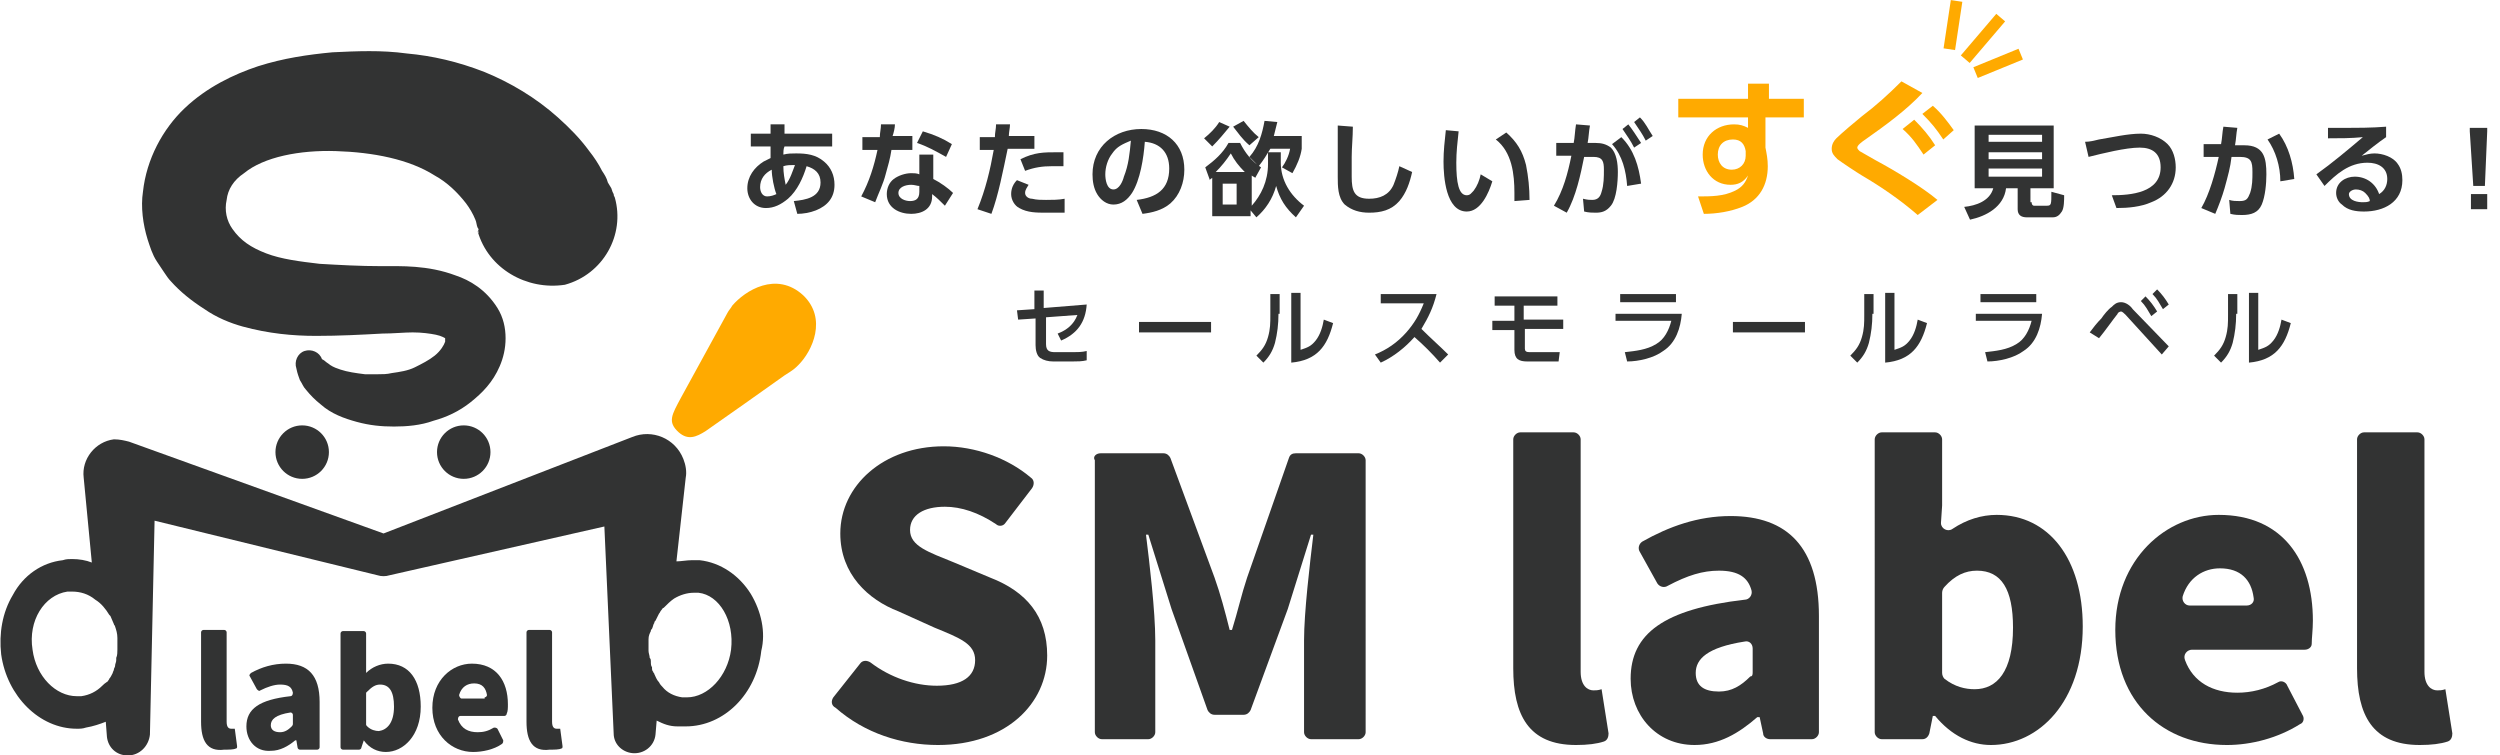 <?xml version="1.0" encoding="utf-8"?>
<!-- Generator: Adobe Illustrator 25.2.0, SVG Export Plug-In . SVG Version: 6.00 Build 0)  -->
<svg version="1.1" id="レイヤー_1" xmlns="http://www.w3.org/2000/svg" xmlns:xlink="http://www.w3.org/1999/xlink" x="0px"
	 y="0px" viewBox="0 0 215.1 65" style="enable-background:new 0 0 215.1 65;" xml:space="preserve">
<style type="text/css">
	.st0{display:none;}
	.st1{display:inline;fill:#231815;stroke:#231815;stroke-width:1.818;stroke-miterlimit:10;}
	.st2{fill:#323333;}
	.st3{fill:#FFAA00;}
</style>
<g class="st0">
	<path class="st1" d="M96.8,44.2c0,4.8,10.7,0.9,10.7,7v2.2c0,3.1-2.8,4-5.4,4h-6c-0.4,0-0.7-0.3-0.7-0.7v-0.1
		c0-0.4,0.3-0.7,0.7-0.7h6c1.8,0,3.5-0.4,3.5-2.5v-2c0-4.3-10.7-0.4-10.7-7.1v-1.7c0-3,2.3-3.9,5-3.9h5.6c0.4,0,0.7,0.3,0.7,0.7v0.2
		c0,0.4-0.3,0.7-0.7,0.7h-5.8c-1.6,0-2.9,0.7-2.9,2.4V44.2z"/>
	<path class="st1" d="M124,48.4l4.7-9.4c0.1-0.3,0.4-0.4,0.7-0.4h1.5c0.4,0,0.7,0.3,0.7,0.7v17.3c0,0.4-0.3,0.7-0.7,0.7h-0.5
		c-0.4,0-0.7-0.3-0.7-0.7V44.3c0-0.8-1-1-1.4-0.3l-3.9,7.5c-0.1,0.2-0.4,0.4-0.7,0.4H123c-0.3,0-0.5-0.2-0.7-0.4l-3.9-7.5
		c-0.4-0.7-1.4-0.4-1.4,0.3v12.3c0,0.4-0.3,0.7-0.7,0.7h-0.5c-0.4,0-0.7-0.3-0.7-0.7V39.3c0-0.4,0.3-0.7,0.7-0.7h1.4
		c0.3,0,0.5,0.2,0.7,0.4l4.8,9.4C123,48.9,123.7,48.9,124,48.4z"/>
	<path class="st1" d="M157.7,44.6c-1.4,6.6-6.3,10.8-12.5,13.1c-0.4,0.1-0.8-0.1-0.9-0.4l-0.2-0.4c-0.2-0.4,0.1-0.8,0.5-1
		c4.9-1.7,8.7-4.6,10.5-9.5c0.2-0.5-0.2-1-0.7-1l-14.1,0c-0.4,0-0.7-0.3-0.7-0.7v-0.2c0-0.4,0.3-0.7,0.7-0.7H157
		C157.4,43.7,157.8,44.2,157.7,44.6z"/>
	<path class="st1" d="M154.8,40h-12c-0.4,0-0.7-0.3-0.7-0.7v-0.1c0-0.4,0.3-0.7,0.7-0.7h12c0.4,0,0.7,0.3,0.7,0.7v0.1
		C155.5,39.6,155.2,40,154.8,40z"/>
	<path class="st1" d="M186.2,55.4c-0.3,0.3-0.8,0.4-1.1,0.1c-4.2-3.7-7.8-7.7-11.5-11.9c-0.2-0.3-0.8-0.3-1,0
		c-2.1,3-3.8,5.1-6.1,8.1c-0.2,0.3-0.7,0.4-1,0.1l-0.3-0.2c-0.3-0.3-0.4-0.7-0.1-1.1c2.5-3.1,4-5.1,6-8c1-1.4,3.1-1.3,4.2-0.1
		c3.5,4,7.2,8,11.3,11.5c0.3,0.3,0.3,0.7,0.1,1L186.2,55.4z"/>
	<path class="st1" d="M180.2,42.3L180.2,42.3c-0.3-0.3-0.3-0.7-0.1-1l1.6-1.8c0.3-0.3,0.7-0.3,1-0.1v0c0.3,0.3,0.3,0.7,0.1,1
		l-1.6,1.8C181,42.5,180.5,42.5,180.2,42.3z"/>
	<path class="st1" d="M183.5,45.2L183.5,45.2c-0.3-0.3-0.3-0.7-0.1-1l1.6-1.8c0.3-0.3,0.7-0.3,1-0.1l0,0c0.3,0.3,0.3,0.7,0.1,1
		l-1.6,1.8C184.3,45.4,183.8,45.4,183.5,45.2z"/>
	<path class="st1" d="M198.9,43.1c0,5.9-0.4,10.3-5.2,14.2c-0.3,0.3-0.8,0.2-1.1-0.1l-0.2-0.3c-0.2-0.3-0.2-0.8,0.1-1
		c4.2-3.4,4.2-7,4.2-12.4v-3.6c0-0.4,0.3-0.7,0.7-0.7h0.6c0.4,0,0.7,0.3,0.7,0.7V43.1z"/>
	<path class="st1" d="M214.1,49.9c-2.5,3.3-5.8,6-9.7,7.5c-0.5,0.2-1-0.2-1-0.7V38.5c0-0.4,0.3-0.7,0.7-0.7h0.5
		c0.4,0,0.7,0.3,0.7,0.7v15.2c0,0.6,0.6,0.9,1.1,0.6c2.3-1.4,4.3-3.4,6-5.5c0.2-0.3,0.7-0.4,1-0.2l0.3,0.2
		C214.3,49.1,214.3,49.6,214.1,49.9z"/>
</g>
<g>
	<path class="st2" d="M41.1,19.9c0,0.1,0,0.1,0.1,0.1c0,0,0,0,0,0c0,0,0,0,0,0C41.2,20,41.2,19.9,41.1,19.9c0.1-0.1,0.1-0.2,0-0.3
		c-0.1-0.2-0.1-0.5-0.2-0.7c-0.2-0.5-0.5-1-0.8-1.4c-0.7-0.9-1.6-1.8-2.7-2.4c-2.2-1.4-5.3-2-8.5-2.1c-3.1-0.1-6.2,0.5-7.9,1.9
		c-0.9,0.6-1.4,1.4-1.5,2.3c-0.2,0.9,0,1.8,0.5,2.5c0.7,1,1.6,1.6,2.9,2.1c1.3,0.5,2.9,0.7,4.6,0.9c1.7,0.1,3.5,0.2,5.3,0.2
		c1.7,0,4-0.1,6.4,0.8c1.2,0.4,2.6,1.2,3.6,2.8c0.5,0.8,0.7,1.7,0.7,2.6c0,0.9-0.2,1.7-0.5,2.4c-0.6,1.4-1.5,2.3-2.5,3.1
		c-1,0.8-2.1,1.3-3.2,1.6c-1.1,0.4-2.3,0.5-3.4,0.5c-1.1,0-2.1-0.1-3.2-0.4c-1.1-0.3-2.2-0.7-3.1-1.5c-0.5-0.4-0.9-0.8-1.3-1.3
		c-0.2-0.2-0.3-0.5-0.5-0.8c-0.1-0.3-0.2-0.5-0.3-1c-0.2-0.6,0.1-1.3,0.7-1.5c0.6-0.2,1.3,0.1,1.5,0.7c0,0,0.2,0.1,0.3,0.2
		c0.1,0.1,0.3,0.2,0.4,0.3c0.3,0.2,0.6,0.3,0.9,0.4c0.6,0.2,1.3,0.3,2.1,0.4c0.4,0,0.8,0,1.1,0c0.4,0,0.8,0,1.2-0.1
		c0.7-0.1,1.4-0.2,2-0.5c0.6-0.3,1.2-0.6,1.7-1c0.5-0.4,0.8-0.9,0.9-1.2c0-0.2,0-0.3,0-0.3c0,0,0,0,0,0c0,0-0.3-0.2-0.8-0.3
		c-0.5-0.1-1.2-0.2-2-0.2c-0.7,0-1.7,0.1-2.6,0.1c-1.8,0.1-3.7,0.2-5.7,0.2c-2,0-4.1-0.2-6.3-0.8c-1.1-0.3-2.3-0.8-3.3-1.5
		c-1.1-0.7-2.1-1.5-2.9-2.4c-0.2-0.2-0.4-0.5-0.6-0.8c-0.2-0.3-0.4-0.6-0.6-0.9c-0.4-0.6-0.6-1.3-0.8-1.9c-0.4-1.3-0.6-2.8-0.4-4.1
		c0.3-2.8,1.7-5.4,3.6-7.2c1.9-1.8,4.2-2.9,6.3-3.6c2.2-0.7,4.3-1,6.4-1.2c2.1-0.1,4.2-0.2,6.4,0.1c2.2,0.2,4.4,0.7,6.7,1.6
		c2.2,0.9,4.4,2.2,6.3,3.9c1,0.9,1.9,1.8,2.7,2.9c0.4,0.5,0.8,1.1,1.1,1.7c0.2,0.3,0.4,0.6,0.5,1c0.1,0.2,0.2,0.3,0.3,0.5l0.1,0.3
		l0.1,0.2c0,0.1,0,0.1,0.1,0.3c0.9,3.2-1,6.6-4.3,7.5C45.3,25,42,23.1,41.1,19.9z"/>
	<circle class="st2" cx="26" cy="38.9" r="2.3"/>
	<circle class="st2" cx="39.9" cy="38.9" r="2.3"/>
	<path class="st2" d="M64.6,51.1c-1-1.6-2.6-2.7-4.4-2.9c-0.2,0-0.5,0-0.7,0h0c-0.4,0-0.9,0.1-1.3,0.1l0.8-7.2
		c0.1-0.5,0-1.1-0.2-1.6c-0.7-1.8-2.7-2.6-4.4-1.9l0,0L33,45.9L11.1,38l0,0c-0.4-0.1-0.8-0.2-1.3-0.2C8.2,38,7,39.5,7.2,41.1
		l0.7,7.3c-0.5-0.2-1.1-0.3-1.7-0.3c-0.3,0-0.5,0-0.8,0.1c-1.8,0.2-3.4,1.3-4.3,3c-0.9,1.5-1.2,3.3-1,5.1c0.5,3.6,3.3,6.4,6.5,6.4
		c0.3,0,0.5,0,0.8-0.1c0.6-0.1,1.2-0.3,1.7-0.5l0.1,1.3C9.3,64.3,10,65,11,65c1,0,1.8-0.8,1.9-1.8l0.4-18.4l19.2,4.7
		c0.3,0.1,0.7,0.1,1,0l0,0l18.5-4.2l0.8,17.8c0,0.9,0.7,1.6,1.6,1.7c1,0.1,1.9-0.6,2-1.6l0.1-1.2c0.6,0.3,1.1,0.5,1.8,0.5
		c0.2,0,0.5,0,0.7,0c3.3,0,6.1-2.8,6.5-6.5C65.9,54.4,65.5,52.6,64.6,51.1z M7,59.9c-0.1,0-0.3,0-0.4,0c-1.8,0-3.5-1.7-3.8-4
		c-0.4-2.5,1-4.7,3-5c0.1,0,0.3,0,0.4,0c0.7,0,1.4,0.2,2,0.7l0,0c0.5,0.3,0.9,0.8,1.2,1.3c0,0,0.1,0.1,0.1,0.1
		c0.1,0.2,0.2,0.5,0.3,0.7c0,0.1,0.1,0.1,0.1,0.2c0.1,0.3,0.2,0.6,0.2,1c0,0,0,0,0,0c0,0.3,0,0.5,0,0.8c0,0.1,0,0.1,0,0.2
		c0,0.2,0,0.5-0.1,0.7c0,0.1,0,0.1,0,0.2c0,0.2-0.1,0.3-0.1,0.5c0,0.1-0.1,0.2-0.1,0.3c0,0.1-0.1,0.2-0.1,0.3
		c-0.1,0.2-0.2,0.4-0.3,0.5c0,0.1-0.1,0.1-0.1,0.2C9,58.8,8.9,58.9,8.8,59l0,0C8.3,59.5,7.7,59.8,7,59.9z M62.9,55.9
		c-0.3,2.3-2,4.1-3.8,4.1c-0.1,0-0.2,0-0.4,0c-0.7-0.1-1.3-0.4-1.7-0.9v0c-0.1-0.1-0.2-0.2-0.3-0.4c0,0,0,0,0,0
		c-0.2-0.2-0.3-0.5-0.4-0.7c0-0.1-0.1-0.1-0.1-0.2c-0.1-0.1-0.1-0.2-0.1-0.4c-0.1-0.1-0.1-0.3-0.1-0.5c0-0.1,0-0.2-0.1-0.3
		c0-0.2-0.1-0.4-0.1-0.6c0-0.1,0-0.1,0-0.2c0-0.3,0-0.5,0-0.8c0-0.3,0.1-0.5,0.2-0.7c0-0.1,0-0.1,0.1-0.2c0.1-0.2,0.1-0.4,0.2-0.5
		c0-0.1,0-0.1,0.1-0.2c0.1-0.2,0.2-0.4,0.3-0.6c0.1-0.1,0.1-0.2,0.2-0.3c0.1-0.1,0.1-0.2,0.2-0.2c0.3-0.3,0.6-0.6,0.9-0.8
		c0.5-0.3,1.1-0.5,1.7-0.5c0.1,0,0.2,0,0.4,0C61.9,51.2,63.2,53.4,62.9,55.9z"/>
	<path class="st3" d="M68.7,31.4c-0.3,0.3-0.4,0.4-1.2,0.9c-1.1,0.8-5.8,4.1-6.8,4.8c-0.8,0.5-1.5,0.8-2.3,0.1c-1-0.9-0.6-1.5,0.2-3
		c1.1-2,2.9-5.3,4-7.3c0.1-0.2,0.3-0.4,0.4-0.6c1.1-1.3,3.8-3,6.1-0.9C71.2,27.4,69.9,30.2,68.7,31.4z"/>
	<g>
		<g>
			<path class="st2" d="M17.3,62.1v-7.7c0-0.1,0.1-0.2,0.2-0.2h1.8c0.1,0,0.2,0.1,0.2,0.2v7.7c0,0.5,0.2,0.6,0.4,0.6
				c0.1,0,0.1,0,0.3,0l0.2,1.5c0,0.1,0,0.2-0.1,0.2c-0.2,0.1-0.6,0.1-1,0.1C17.8,64.7,17.3,63.7,17.3,62.1z"/>
			<path class="st2" d="M21.2,62.5c0-1.5,1.1-2.3,3.8-2.6c0.1,0,0.2-0.1,0.2-0.3c-0.1-0.5-0.4-0.7-1.1-0.7c-0.5,0-1.1,0.2-1.7,0.5
				c-0.1,0.1-0.2,0-0.3-0.1l-0.6-1.1c-0.1-0.1,0-0.2,0.1-0.3c0.9-0.5,1.9-0.8,3-0.8c1.9,0,2.9,1,2.9,3.3v3.9c0,0.1-0.1,0.2-0.2,0.2
				h-1.5c-0.1,0-0.2-0.1-0.2-0.2l-0.1-0.6h-0.1c-0.6,0.5-1.3,0.9-2.1,0.9C22,64.7,21.2,63.7,21.2,62.5z M25.2,62.3v-0.8
				c0-0.1-0.1-0.2-0.2-0.2c-1.3,0.2-1.7,0.6-1.7,1.1c0,0.4,0.3,0.6,0.8,0.6c0.4,0,0.7-0.2,1-0.5C25.2,62.4,25.2,62.3,25.2,62.3z"/>
			<path class="st2" d="M31.3,63.7L31.3,63.7l-0.2,0.6c0,0.1-0.1,0.2-0.2,0.2h-1.4c-0.1,0-0.2-0.1-0.2-0.2v-9.8
				c0-0.1,0.1-0.2,0.2-0.2h1.8c0.1,0,0.2,0.1,0.2,0.2v2.3l0,1.1c0.5-0.5,1.2-0.8,1.9-0.8c1.8,0,2.8,1.4,2.8,3.7c0,2.5-1.5,3.9-3,3.9
				C32.5,64.7,31.8,64.4,31.3,63.7z M33.9,60.8c0-1.3-0.4-1.9-1.2-1.9c-0.4,0-0.7,0.2-1.1,0.6c0,0-0.1,0.1-0.1,0.1v2.7
				c0,0.1,0,0.1,0.1,0.2c0.3,0.3,0.7,0.4,1,0.4C33.3,62.8,33.9,62.2,33.9,60.8z"/>
			<path class="st2" d="M37.2,60.9c0-2.4,1.7-3.8,3.4-3.8c2.1,0,3.1,1.5,3.1,3.5c0,0.3,0,0.6-0.1,0.8c0,0.1-0.1,0.2-0.2,0.2h-3.8
				c-0.1,0-0.2,0.1-0.2,0.3c0.3,0.8,0.9,1.1,1.7,1.1c0.5,0,0.9-0.1,1.4-0.4c0.1,0,0.2,0,0.3,0.1l0.5,1c0,0.1,0,0.2-0.1,0.3
				c-0.7,0.5-1.7,0.7-2.5,0.7C38.9,64.7,37.2,63.3,37.2,60.9z M41.7,60c0.1,0,0.2-0.1,0.2-0.2c-0.1-0.6-0.4-1-1.1-1
				c-0.6,0-1.1,0.3-1.3,1c0,0.1,0.1,0.3,0.2,0.3H41.7z"/>
			<path class="st2" d="M45.3,62.1v-7.7c0-0.1,0.1-0.2,0.2-0.2h1.8c0.1,0,0.2,0.1,0.2,0.2v7.7c0,0.5,0.2,0.6,0.4,0.6
				c0.1,0,0.1,0,0.3,0l0.2,1.5c0,0.1,0,0.2-0.1,0.2c-0.2,0.1-0.6,0.1-1,0.1C45.8,64.7,45.3,63.7,45.3,62.1z"/>
		</g>
	</g>
	<g>
		<g>
			<path class="st2" d="M87.6,27.5l-0.1-0.8l1.5-0.1V25h0.8v1.5l3.7-0.3c-0.1,1.5-0.8,2.5-2.2,3.1L91,28.7c0.8-0.3,1.4-0.8,1.7-1.6
				l-2.7,0.2v2.3c0,0.6,0.3,0.7,0.8,0.7h1.5c0.4,0,0.8,0,1.2-0.1l0,0.8c-0.4,0.1-0.8,0.1-1.2,0.1h-1.7c-0.4,0-0.8-0.1-1.1-0.3
				c-0.3-0.2-0.4-0.7-0.4-1.1v-2.3L87.6,27.5z"/>
			<path class="st2" d="M104.2,27.7v0.9H98v-0.9H104.2z"/>
			<path class="st2" d="M110,27c0,0.9-0.1,1.7-0.3,2.5c-0.2,0.7-0.5,1.2-1,1.7l-0.6-0.6c0.5-0.5,0.8-0.9,1-1.6
				c0.2-0.7,0.2-1.2,0.2-1.9v-1.8h0.8V27z M111.9,30.1c0.6-0.2,0.9-0.3,1.3-0.8c0.4-0.5,0.6-1.2,0.7-1.8l0.8,0.3
				c-0.5,2-1.4,3.2-3.6,3.4v-6h0.8V30.1z"/>
			<path class="st2" d="M124.6,30.5l-0.7,0.7c-0.7-0.8-1.4-1.5-2.2-2.2c-0.8,0.9-1.8,1.7-2.9,2.2l-0.5-0.7c1-0.4,1.9-1,2.7-1.9
				c0.7-0.8,1.1-1.5,1.5-2.5h-3.7v-0.8h4.8c-0.3,1.2-0.7,2-1.3,3C123.1,29.1,123.9,29.8,124.6,30.5z"/>
			<path class="st2" d="M131.2,27.5h3.3v0.8h-3.3V30c0,0.2,0.1,0.3,0.4,0.3h1.4c0.4,0,0.8,0,1.2,0l-0.1,0.8h-2.7
				c-0.7,0-1.1-0.2-1.1-1v-1.7h-1.9v-0.8h1.9v-1.3h-1.7v-0.8h5.4v0.8h-2.9V27.5z"/>
			<path class="st2" d="M144.7,27c-0.1,1.2-0.5,2.5-1.6,3.2c-0.8,0.6-2.1,0.9-3.1,0.9l-0.2-0.8c0.9-0.1,1.9-0.2,2.7-0.7
				c0.7-0.4,1.1-1.2,1.3-2h-4.8V27H144.7z M144.2,25.3V26h-4.8v-0.7H144.2z"/>
			<path class="st2" d="M155.3,27.7v0.9h-6.2v-0.9H155.3z"/>
			<path class="st2" d="M161.1,27c0,0.9-0.1,1.7-0.3,2.5c-0.2,0.7-0.5,1.2-1,1.7l-0.6-0.6c0.5-0.5,0.8-0.9,1-1.6
				c0.2-0.7,0.2-1.2,0.2-1.9v-1.8h0.8V27z M163,30.1c0.6-0.2,0.9-0.3,1.3-0.8c0.4-0.5,0.6-1.2,0.7-1.8l0.8,0.3
				c-0.5,2-1.4,3.2-3.6,3.4v-6h0.8V30.1z"/>
			<path class="st2" d="M175.7,27c-0.1,1.2-0.5,2.5-1.6,3.2c-0.8,0.6-2.1,0.9-3.1,0.9l-0.2-0.8c0.9-0.1,1.9-0.2,2.7-0.7
				c0.7-0.4,1.1-1.2,1.3-2h-4.8V27H175.7z M175.2,25.3V26h-4.8v-0.7H175.2z"/>
			<path class="st2" d="M179.8,28.6c0.3-0.4,0.6-0.8,1-1.2c0.2-0.3,0.6-0.8,0.9-1c0.2-0.2,0.4-0.4,0.8-0.4c0.4,0,0.8,0.3,1,0.6
				l3.1,3.2l-0.6,0.7l-3.1-3.4c-0.1-0.1-0.3-0.3-0.4-0.3c-0.1,0-0.3,0.1-0.3,0.2c-0.4,0.5-1.1,1.5-1.6,2.1L179.8,28.6z M184.6,25.5
				c0.4,0.4,0.7,0.8,1,1.3l-0.5,0.4c-0.3-0.5-0.5-0.9-0.9-1.3L184.6,25.5z M185.6,24.9c0.4,0.4,0.7,0.8,1,1.3l-0.5,0.4
				c-0.3-0.5-0.5-0.9-0.9-1.3L185.6,24.9z"/>
			<path class="st2" d="M192.4,27c0,0.9-0.1,1.7-0.3,2.5c-0.2,0.7-0.5,1.2-1,1.7l-0.6-0.6c0.5-0.5,0.8-0.9,1-1.6
				c0.2-0.7,0.2-1.2,0.2-1.9v-1.8h0.8V27z M194.3,30.1c0.6-0.2,0.9-0.3,1.3-0.8c0.4-0.5,0.6-1.2,0.7-1.8l0.8,0.3
				c-0.5,2-1.4,3.2-3.6,3.4v-6h0.8V30.1z"/>
		</g>
	</g>
	<g>
		<path class="st2" d="M71.7,60l2.3-2.9c0.2-0.3,0.6-0.3,0.9-0.1c1.7,1.3,3.8,2,5.7,2c2.2,0,3.3-0.8,3.3-2.2c0-1.4-1.3-1.9-3.5-2.8
			l-3.1-1.4c-2.6-1-5-3.2-5-6.7c0-4.1,3.7-7.5,8.9-7.5c2.7,0,5.5,1,7.5,2.7c0.3,0.2,0.3,0.6,0.1,0.9L86.5,45
			c-0.2,0.3-0.6,0.3-0.8,0.1c-1.5-1-3-1.5-4.4-1.5c-1.8,0-3,0.7-3,2c0,1.4,1.6,1.9,3.8,2.8l3.1,1.3c3.1,1.2,4.9,3.3,4.9,6.7
			c0,4.1-3.5,7.7-9.4,7.7c-3.1,0-6.3-1-8.8-3.2C71.5,60.7,71.5,60.3,71.7,60z"/>
		<path class="st2" d="M94.7,39h5.4c0.3,0,0.5,0.2,0.6,0.4l3.8,10.3c0.5,1.4,0.9,2.9,1.3,4.5h0.2c0.5-1.6,0.8-3,1.3-4.5l3.6-10.3
			c0.1-0.3,0.3-0.4,0.6-0.4h5.4c0.3,0,0.6,0.3,0.6,0.6V63c0,0.3-0.3,0.6-0.6,0.6h-4.1c-0.3,0-0.6-0.3-0.6-0.6v-7.9
			c0-2.4,0.5-6.6,0.8-9.1h-0.2l-2,6.4l-3.2,8.7c-0.1,0.2-0.3,0.4-0.6,0.4h-2.5c-0.3,0-0.5-0.2-0.6-0.4l-3.1-8.7l-2-6.4h-0.2
			c0.3,2.4,0.8,6.6,0.8,9.1V63c0,0.3-0.3,0.6-0.6,0.6h-4c-0.3,0-0.6-0.3-0.6-0.6V39.6C94,39.3,94.3,39,94.7,39z"/>
		<path class="st2" d="M130.2,57.5V37.8c0-0.3,0.3-0.6,0.6-0.6h4.6c0.3,0,0.6,0.3,0.6,0.6v20c0,1.2,0.6,1.6,1.1,1.6
			c0.2,0,0.4,0,0.7-0.1l0.6,3.8c0,0.3-0.1,0.6-0.4,0.7c-0.6,0.2-1.4,0.3-2.4,0.3C131.5,64.1,130.2,61.5,130.2,57.5z"/>
		<path class="st2" d="M140.3,58.4c0-3.9,2.9-6,9.8-6.8c0.4,0,0.7-0.4,0.6-0.8c-0.3-1.1-1.1-1.7-2.8-1.7c-1.4,0-2.7,0.4-4.4,1.3
			c-0.3,0.2-0.7,0.1-0.9-0.2l-1.5-2.7c-0.2-0.3-0.1-0.7,0.2-0.9c2.3-1.3,4.8-2.2,7.6-2.2c4.9,0,7.6,2.7,7.6,8.6V63
			c0,0.3-0.3,0.6-0.6,0.6h-3.6c-0.3,0-0.6-0.2-0.6-0.5l-0.3-1.4h-0.2c-1.6,1.4-3.3,2.4-5.4,2.4C142.5,64.1,140.3,61.5,140.3,58.4z
			 M150.8,57.8v-2c0-0.4-0.3-0.7-0.7-0.6c-3.2,0.5-4.2,1.5-4.2,2.7c0,1.1,0.7,1.6,2,1.6c1.1,0,1.9-0.5,2.7-1.3
			C150.8,58.2,150.8,58,150.8,57.8z"/>
		<path class="st2" d="M166.5,61.6h-0.2l-0.3,1.5c-0.1,0.3-0.3,0.5-0.6,0.5h-3.5c-0.3,0-0.6-0.3-0.6-0.6V37.8c0-0.3,0.3-0.6,0.6-0.6
			h4.6c0.3,0,0.6,0.3,0.6,0.6v5.7L167,45c0,0.5,0.6,0.8,1,0.5c1.2-0.8,2.5-1.2,3.8-1.2c4.5,0,7.4,3.8,7.4,9.6
			c0,6.5-3.8,10.2-7.9,10.2C169.6,64.1,167.9,63.3,166.5,61.6z M173.2,54c0-3.3-1-4.9-3.1-4.9c-1,0-1.9,0.4-2.8,1.4
			c-0.1,0.1-0.2,0.3-0.2,0.5v6.9c0,0.2,0.1,0.4,0.2,0.5c0.9,0.7,1.8,0.9,2.6,0.9C171.8,59.3,173.2,57.8,173.2,54z"/>
		<path class="st2" d="M182,54.2c0-6.1,4.4-9.9,8.9-9.9c5.5,0,8.1,3.9,8.1,9.1c0,0.8-0.1,1.5-0.1,2c0,0.3-0.3,0.5-0.6,0.5h-9.7
			c-0.4,0-0.8,0.4-0.6,0.9c0.7,1.9,2.4,2.8,4.5,2.8c1.2,0,2.4-0.3,3.5-0.9c0.3-0.2,0.7,0,0.8,0.3l1.3,2.5c0.2,0.3,0.1,0.7-0.2,0.8
			c-1.9,1.2-4.2,1.8-6.3,1.8C186.2,64.1,182,60.5,182,54.2z M193.3,52.1c0.4,0,0.7-0.3,0.6-0.7c-0.2-1.5-1.1-2.5-2.9-2.5
			c-1.4,0-2.7,0.8-3.2,2.4c-0.1,0.4,0.2,0.8,0.6,0.8H193.3z"/>
		<path class="st2" d="M202.8,57.5V37.8c0-0.3,0.3-0.6,0.6-0.6h4.6c0.3,0,0.6,0.3,0.6,0.6v20c0,1.2,0.6,1.6,1.1,1.6
			c0.2,0,0.4,0,0.7-0.1l0.6,3.8c0,0.3-0.1,0.6-0.4,0.7c-0.6,0.2-1.4,0.3-2.4,0.3C204.1,64.1,202.8,61.5,202.8,57.5z"/>
	</g>
	<g>
		<g>
			<path class="st2" d="M67.4,13.3c0.4-0.1,0.7-0.1,1.1-0.1c0.9,0,1.7,0.1,2.4,0.7c0.6,0.5,0.9,1.2,0.9,2c0,1.1-0.6,1.8-1.6,2.2
				c-0.5,0.2-1.1,0.3-1.6,0.3l-0.3-1.1c1-0.1,2.3-0.3,2.3-1.6c0-0.8-0.5-1.2-1.2-1.4c-0.3,1-0.8,2.1-1.6,2.8
				c-0.6,0.5-1.2,0.8-1.9,0.8c-1,0-1.6-0.8-1.6-1.7c0-1,0.6-1.8,1.4-2.3c0.2-0.1,0.4-0.2,0.6-0.3c0-0.3,0-0.7,0-1h-1.7v-1.1h1.7
				v-0.8l1.2,0l0,0.8h4.1v1.1h-4.1C67.4,12.8,67.4,13.1,67.4,13.3z M66.4,14.6c-0.6,0.3-1,0.8-1,1.5c0,0.4,0.2,0.8,0.6,0.8
				c0.3,0,0.6-0.1,0.8-0.2C66.6,16.2,66.4,15.2,66.4,14.6z M68.4,14.2h-0.1c-0.3,0-0.6,0-0.9,0.1c0,0.6,0.1,1.1,0.2,1.6
				C68,15.4,68.2,14.7,68.4,14.2z"/>
			<path class="st2" d="M78.5,11.8v1.1h-1.8c-0.1,0.7-0.3,1.4-0.5,2.1c-0.2,0.8-0.6,1.6-0.9,2.4l-1.2-0.5c0.7-1.3,1.1-2.6,1.4-4
				h-1.3v-1.1h1.5c0-0.4,0.1-0.7,0.1-1.1l1.2,0c0,0.3-0.1,0.7-0.2,1H78.5z M80.3,15.4c0.6,0.3,1.3,0.8,1.7,1.2l-0.7,1.1
				c-0.4-0.4-0.7-0.7-1.1-1v0.2c0,1.1-0.9,1.5-1.8,1.5c-1,0-2.1-0.5-2.1-1.7c0-0.5,0.2-1,0.6-1.3c0.4-0.3,1-0.5,1.5-0.5
				c0.2,0,0.5,0,0.7,0.1l0-1.7h1.2L80.3,15.4z M78.4,15.9c-0.5,0-1.1,0.2-1.1,0.7c0,0.5,0.6,0.7,1,0.7c0.5,0,0.8-0.2,0.8-0.8v-0.5
				C78.9,16,78.7,15.9,78.4,15.9z M81.4,13.5c-0.9-0.5-1.6-0.9-2.5-1.2l0.5-1c1,0.3,1.7,0.6,2.5,1.1L81.4,13.5z"/>
			<path class="st2" d="M85.3,18.4l-1.2-0.4c0.7-1.7,1.1-3.4,1.4-5.1h-1.2v-1.1h1.3c0-0.4,0.1-0.7,0.1-1.1l1.2,0
				c0,0.3-0.1,0.7-0.1,1H89v1.1h-2.3C86.3,14.7,85.9,16.8,85.3,18.4z M88.5,15.9c-0.1,0.2-0.3,0.4-0.3,0.7c0,0.3,0.3,0.5,0.6,0.5
				c0.4,0.1,0.8,0.1,1.2,0.1c0.5,0,1.1,0,1.6-0.1l0,1.2c-0.5,0-1,0-1.6,0c-0.8,0-1.6,0-2.3-0.4c-0.4-0.2-0.7-0.7-0.7-1.2
				c0-0.5,0.2-0.9,0.5-1.2L88.5,15.9z M91,13.1c0.2,0,0.3,0,0.5,0v1.2c-0.3,0-0.6,0-1,0c-0.8,0-1.5,0.1-2.3,0.4l-0.4-1
				C89,13.1,89.8,13.1,91,13.1z"/>
			<path class="st2" d="M97.8,17.2c1.7-0.2,2.8-0.9,2.8-2.7c0-1.4-0.8-2.2-2.1-2.3c-0.1,1.4-0.4,3.3-1.1,4.4c-0.4,0.6-0.9,1-1.6,1
				c-0.6,0-1.1-0.4-1.4-0.9c-0.3-0.5-0.4-1.1-0.4-1.7c0-2.4,1.9-3.9,4.2-3.9c2.2,0,3.7,1.3,3.7,3.5c0,1.1-0.4,2.2-1.2,2.9
				c-0.7,0.6-1.6,0.8-2.4,0.9L97.8,17.2z M95.7,13.2c-0.4,0.5-0.6,1.2-0.6,1.8c0,0.4,0.1,1.3,0.7,1.3c0.5,0,0.8-0.7,0.9-1.1
				c0.4-1,0.5-2,0.6-3.1C96.6,12.4,96.1,12.6,95.7,13.2z"/>
			<path class="st2" d="M109.1,14.1v-1h1.1V14c0,1.5,0.8,2.8,2,3.7l-0.7,1c-0.9-0.8-1.4-1.6-1.7-2.7c-0.3,1.1-0.9,2-1.7,2.7
				l-0.5-0.6v0.5h-3.3v-3.3c-0.1,0.1-0.2,0.1-0.2,0.2l-0.4-1.1c0.8-0.6,1.5-1.2,2-2.1h1c0.4,0.8,1,1.6,1.8,2.1l-0.5,0.9
				c-0.1-0.1-0.2-0.1-0.3-0.2v2.6C108.5,16.8,109.1,15.6,109.1,14.1z M104.3,12.6l-0.7-0.7c0.5-0.4,1-0.9,1.3-1.4l0.9,0.4
				C105.3,11.5,104.9,12,104.3,12.6z M107.1,14.8c-0.5-0.5-0.9-1-1.2-1.6c-0.4,0.6-0.8,1.1-1.3,1.6H107.1z M105.2,15.8v1.8h1.2v-1.8
				H105.2z M106.1,10.9l0.9-0.5c0.4,0.5,0.8,1,1.3,1.4l-0.8,0.7C106.9,12,106.5,11.4,106.1,10.9z M108.3,14.3l-0.8-0.8
				c0.8-0.9,1.1-2,1.3-3.1l1.1,0.1c-0.1,0.4-0.2,0.8-0.3,1.2h2.4v1.1c-0.1,0.7-0.4,1.4-0.8,2.1l-0.9-0.5c0.3-0.4,0.6-1,0.7-1.6h-1.7
				C109,13.3,108.7,13.8,108.3,14.3z"/>
			<path class="st2" d="M116.4,10.9c0,0.9-0.1,1.8-0.1,2.6c0,0.6,0,1.2,0,1.7c0,1.2,0.2,1.9,1.5,1.9c0.9,0,1.7-0.3,2.1-1.2
				c0.2-0.5,0.4-1.1,0.5-1.6l1.1,0.5c-0.2,0.9-0.5,1.8-1.1,2.5c-0.7,0.8-1.6,1-2.6,1c-0.8,0-1.5-0.2-2.1-0.7
				c-0.6-0.6-0.6-1.6-0.6-2.4c0-1.4,0-2.9,0-4.4L116.4,10.9z"/>
			<path class="st2" d="M125.5,11.3c-0.1,0.9-0.2,1.8-0.2,2.7c0,1.7,0.2,2.8,0.9,2.8c0.3,0,0.4-0.2,0.6-0.4c0.3-0.4,0.5-0.9,0.6-1.4
				l1,0.6c-0.3,1-1,2.6-2.2,2.6c-1.8,0-2-3-2-4.3c0-0.9,0.1-1.8,0.2-2.7L125.5,11.3z M131.3,14.2c0.2,1,0.3,2,0.3,3l-1.3,0.1
				c0-0.2,0-0.4,0-0.7c0-1.6-0.2-3.5-1.6-4.6l0.9-0.6C130.5,12.2,131,13,131.3,14.2z"/>
			<path class="st2" d="M134.8,18.3l-1.1-0.6c0.8-1.3,1.2-2.8,1.5-4.3l-1.3,0v-1.1h1.5c0.1-0.5,0.1-1,0.2-1.6l1.2,0.1
				c-0.1,0.5-0.1,1-0.2,1.5h0.7c0.5,0,0.9,0.1,1.3,0.4c0.5,0.5,0.6,1.4,0.6,2.1c0,0.8-0.1,2.3-0.6,2.9c-0.4,0.5-0.8,0.6-1.3,0.6
				c-0.3,0-0.6,0-1-0.1l-0.1-1.1c0.4,0.1,0.6,0.1,0.8,0.1c0.5,0,0.7-0.3,0.8-0.7c0.2-0.6,0.2-1.3,0.2-1.9c0-0.7-0.1-1.1-0.9-1.1
				l-0.8,0C136,15,135.6,16.9,134.8,18.3z M141.2,15.8l-1.2,0.2c-0.1-1.3-0.4-2.6-1.3-3.6l0.8-0.6C140.6,12.9,141,14.3,141.2,15.8z
				 M140.1,10.7c0.4,0.5,0.7,1,1.1,1.6l-0.6,0.4c-0.3-0.6-0.6-1-1-1.6L140.1,10.7z M141.1,10.1c0.5,0.5,0.7,1,1.1,1.6l-0.6,0.4
				c-0.3-0.6-0.6-1-1-1.6L141.1,10.1z"/>
			<path class="st3" d="M155.2,8.5v1.6h-3.3v2.6c0.1,0.5,0.2,1,0.2,1.6c0,1.6-0.7,2.9-2.2,3.5c-1,0.4-2.2,0.6-3.3,0.6l-0.5-1.5
				c1.1,0,2.2,0,3.2-0.5c0.6-0.3,0.9-0.7,1.1-1.3c-0.4,0.6-0.9,0.8-1.5,0.8c-1.5,0-2.4-1.2-2.4-2.6c0-1.6,1.2-2.6,2.7-2.6
				c0.5,0,0.8,0.1,1.2,0.3l0-0.9h-6V8.5h6l0-1.3h1.8v1.3H155.2z M149.1,12c-0.8,0-1.3,0.5-1.3,1.3c0,0.7,0.4,1.3,1.2,1.3
				c0.7,0,1.2-0.5,1.2-1.2V13C150.1,12.4,149.8,12,149.1,12z"/>
			<path class="st3" d="M160.5,12c-0.3,0.2-0.7,0.5-0.7,0.7c0,0.1,0.1,0.2,0.2,0.3c0.5,0.3,0.9,0.5,1.4,0.8c1.5,0.8,4,2.3,5.3,3.4
				l-1.7,1.3c-1.5-1.3-3.1-2.4-4.8-3.4c-0.5-0.3-1.7-1.1-2.1-1.4c-0.3-0.3-0.5-0.5-0.5-0.9c0-0.4,0.2-0.7,0.4-0.9
				c0.4-0.4,1.7-1.5,2.2-1.9c1.2-0.9,2.3-1.9,3.4-3l1.8,1C164,9.5,162.2,10.8,160.5,12z M164.7,10.3c0.7,0.7,1.3,1.4,1.8,2.2l-1,0.8
				c-0.6-0.9-1-1.5-1.8-2.2L164.7,10.3z M166.3,9.1c0.7,0.6,1.3,1.4,1.8,2.1l-0.9,0.8c-0.6-0.9-1-1.4-1.8-2.2L166.3,9.1z"/>
			<path class="st2" d="M174.8,17.4c0,0.2,0.1,0.3,0.2,0.3h1.1c0.4,0,0.4-0.1,0.4-1.2l1.1,0.3c0,0.4,0,1.1-0.2,1.4
				c-0.2,0.3-0.4,0.5-0.8,0.5h-2.2c-0.5,0-0.8-0.2-0.8-0.7v-1.8h-1c-0.2,1.6-1.7,2.4-3.1,2.7l-0.5-1.1c1-0.1,2.2-0.5,2.5-1.6h-1.6
				v-5.4h6.8v5.4h-2V17.4z M171.1,11.6v0.6h4.6v-0.6H171.1z M171.1,13.1v0.6h4.6v-0.6H171.1z M171.1,14.5v0.7h4.6v-0.7H171.1z"/>
			<path class="st2" d="M180.6,12c1.2-0.2,2.5-0.5,3.6-0.5c0.8,0,1.7,0.3,2.3,0.9c0.5,0.5,0.7,1.3,0.7,2c0,1.4-0.8,2.5-2.1,3
				c-0.9,0.4-2,0.5-3,0.5l-0.4-1.1c1.6,0,4.2-0.2,4.2-2.4c0-1.2-0.7-1.7-1.8-1.7c-1.2,0-3.2,0.5-4.4,0.8l-0.3-1.3
				C179.8,12.2,180.2,12.1,180.6,12z"/>
			<path class="st2" d="M191.4,16.2c-0.2,0.7-0.5,1.5-0.8,2.2l-1.2-0.5c0.7-1.2,1.2-3,1.5-4.4l-1.3,0v-1.1h1.5
				c0.1-0.5,0.1-1,0.2-1.5l1.2,0.1c-0.1,0.5-0.1,1-0.2,1.5h0.8c1.7,0,1.9,1.1,1.9,2.5c0,0.8-0.1,1.9-0.4,2.6
				c-0.3,0.7-0.9,0.9-1.7,0.9c-0.3,0-0.6,0-1-0.1l-0.1-1.2c0.3,0.1,0.6,0.1,0.9,0.1c0.6,0,0.7-0.2,0.9-0.7c0.2-0.6,0.2-1.2,0.2-1.8
				c0-0.9-0.1-1.3-1.1-1.3l-0.7,0C191.9,14.4,191.7,15.1,191.4,16.2z M197.4,15.4l-1.2,0.2c0-1.3-0.4-2.6-1.1-3.6l1-0.5
				C196.9,12.6,197.3,14,197.4,15.4z"/>
			<path class="st2" d="M201.6,11c1.3,0,2.5,0,3.7-0.1v0.9c-0.6,0.4-1.6,1.2-2.1,1.6c0.4-0.1,0.7-0.2,1.1-0.2c0.7,0,1.6,0.3,2,0.9
				c0.3,0.4,0.4,0.9,0.4,1.4c0,1.9-1.6,2.7-3.3,2.7c-0.7,0-1.4-0.1-1.9-0.6c-0.3-0.2-0.5-0.6-0.5-1c0-0.9,0.8-1.4,1.6-1.4
				c1,0,1.8,0.6,2.1,1.5c0.5-0.3,0.7-0.8,0.7-1.3c0-1-0.8-1.4-1.7-1.4c-1.6,0-2.7,1-3.7,2l-0.7-1c1.4-1,2.7-2.1,4-3.2
				c-1,0.1-2,0.1-3,0.1V11C200.9,11,201.2,11,201.6,11z M203.5,16.6c-0.2-0.2-0.5-0.3-0.8-0.3c-0.3,0-0.6,0.2-0.6,0.4
				c0,0.6,0.8,0.7,1.2,0.7c0.2,0,0.4,0,0.6-0.1C203.9,17.1,203.8,16.9,203.5,16.6z"/>
			<path class="st2" d="M212.5,11.3v-0.3h1.5v0.3l-0.2,4.7h-1L212.5,11.3z M212.6,16.7h1.4V18h-1.4V16.7z"/>
		</g>
	</g>
	<rect x="170.1" y="0.9" transform="matrix(0.761 0.649 -0.649 0.761 42.898 -109.888)" class="st3" width="1" height="4.7"/>
	
		<rect x="171.5" y="3.4" transform="matrix(0.379 0.925 -0.925 0.379 111.819 -155.732)" class="st3" width="1" height="4.2"/>
	<rect x="167.5" y="0.1" transform="matrix(0.989 0.149 -0.149 0.989 2.207 -25.05)" class="st3" width="1" height="4.2"/>
</g>
</svg>
